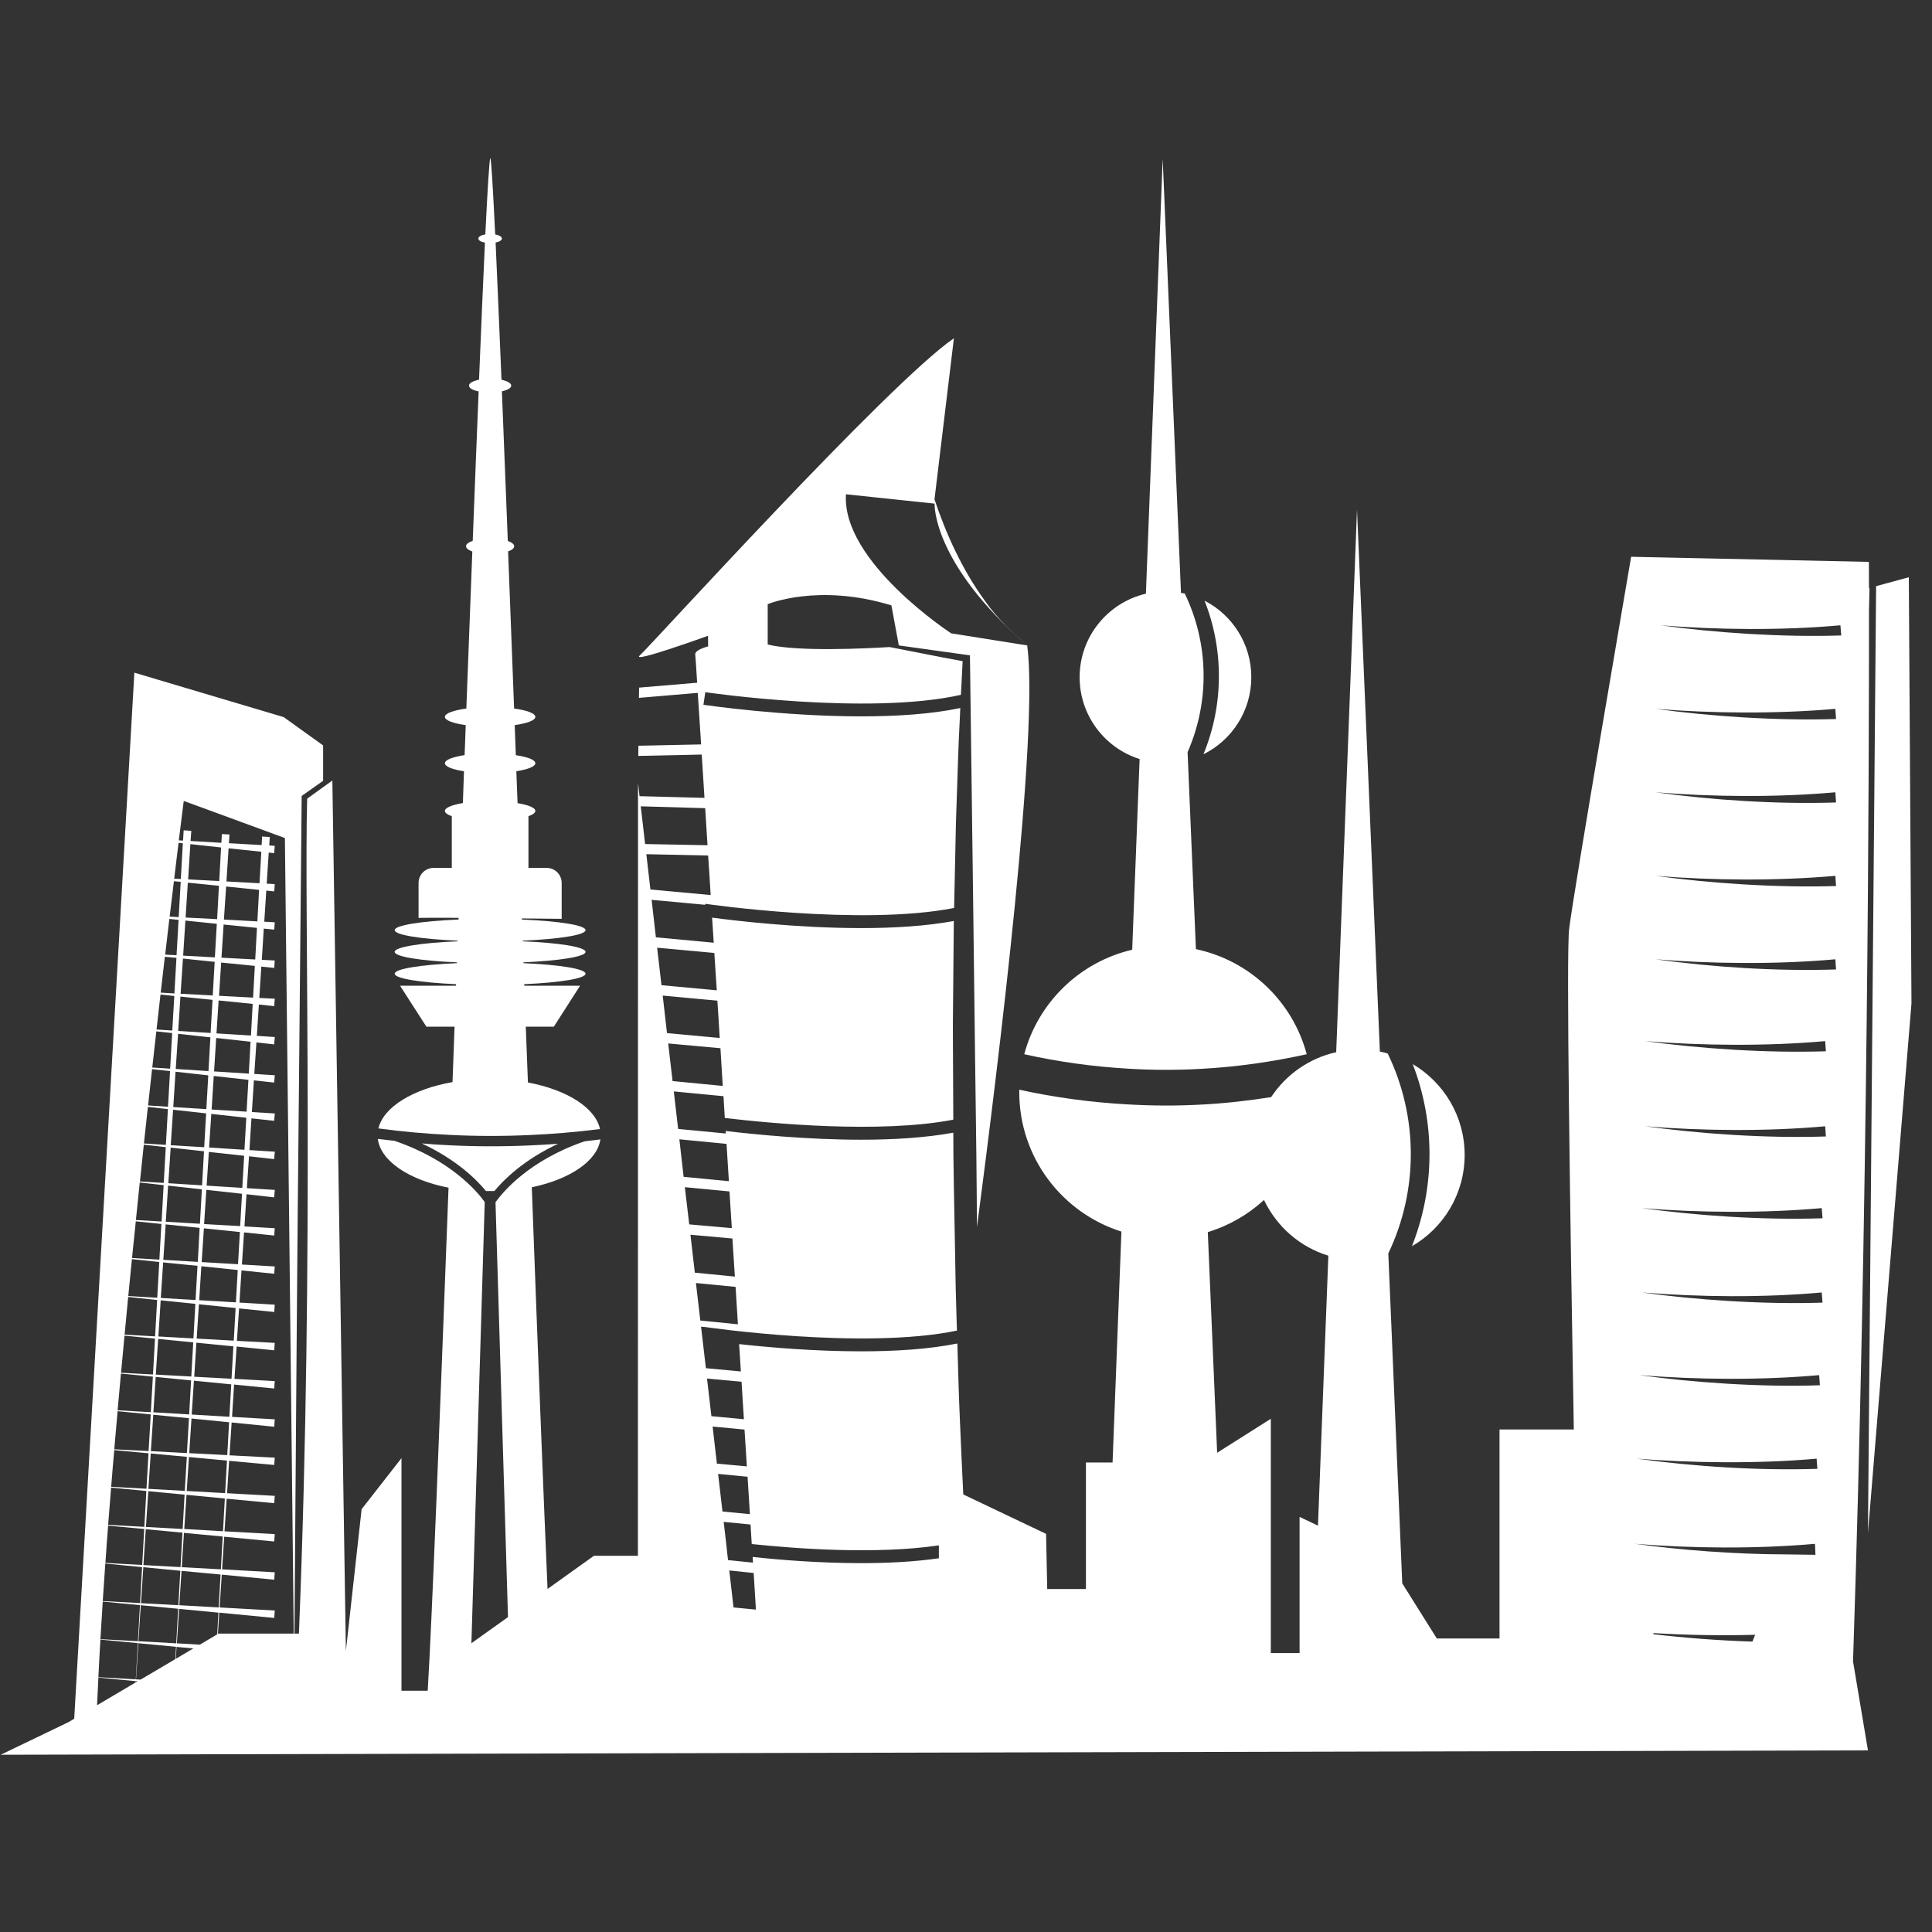 <?xml version="1.0" encoding="UTF-8"?> <svg xmlns="http://www.w3.org/2000/svg" xmlns:xlink="http://www.w3.org/1999/xlink" width="99" zoomAndPan="magnify" viewBox="0 0 74.25 74.25" height="99" preserveAspectRatio="xMidYMid meet" version="1.0"><rect x="0" y="0" width="74.25" height="74.25" fill="#333333" stroke="none"/><defs><clipPath id="cb7580d6e0"><path d="M 39 6.062 L 51 6.062 L 51 42 L 39 42 Z M 39 6.062 " clip-rule="nonzero"></path></clipPath><clipPath id="05128e4326"><path d="M 14 6.062 L 24 6.062 L 24 44 L 14 44 Z M 14 6.062 " clip-rule="nonzero"></path></clipPath><clipPath id="db9d85f8aa"><path d="M 71 22 L 73.508 22 L 73.508 59 L 71 59 Z M 71 22 " clip-rule="nonzero"></path></clipPath><clipPath id="7359d35741"><path d="M 0 13 L 72 13 L 72 67.691 L 0 67.691 Z M 0 13 " clip-rule="nonzero"></path></clipPath></defs><g clip-path="url(#cb7580d6e0)"><path fill="#ffffff" d="M 39.363 40.516 C 40.676 40.809 42.008 40.992 43.34 41.07 C 44.277 41.129 45.219 41.129 46.156 41.078 C 47.52 41.004 48.879 40.812 50.219 40.516 C 49.68 38.488 48.031 36.914 45.961 36.477 L 45.641 28.906 C 46.496 26.961 46.461 24.73 45.531 22.809 C 45.484 22.801 45.434 22.793 45.387 22.785 L 44.684 6.102 L 44.039 22.816 C 42.582 23.156 41.492 24.465 41.492 26.027 C 41.492 27.5 42.461 28.75 43.797 29.172 L 43.512 36.5 C 41.496 36.969 39.898 38.523 39.363 40.516 " fill-opacity="1" fill-rule="nonzero"></path></g><path fill="#ffffff" d="M 46.25 28.988 C 47.34 28.449 48.09 27.324 48.09 26.027 C 48.09 24.742 47.359 23.633 46.293 23.086 C 47.043 24.984 47.027 27.102 46.25 28.988 " fill-opacity="1" fill-rule="nonzero"></path><path fill="#ffffff" d="M 56.289 44.387 C 56.289 42.898 55.488 41.602 54.293 40.895 C 55.164 43.148 55.152 45.648 54.262 47.895 C 55.473 47.195 56.289 45.887 56.289 44.387 " fill-opacity="1" fill-rule="nonzero"></path><path fill="#ffffff" d="M 20.375 44.02 C 19.352 44.066 18.324 44.066 17.301 44.016 C 16.938 44 16.578 43.977 16.219 43.945 C 16.215 43.945 16.211 43.945 16.211 43.945 C 17.527 44.559 18.297 45.312 18.676 45.773 L 19 45.773 C 19.379 45.316 20.145 44.566 21.449 43.957 C 21.445 43.957 21.445 43.957 21.441 43.957 C 21.086 43.984 20.73 44.004 20.375 44.02 " fill-opacity="1" fill-rule="nonzero"></path><g clip-path="url(#05128e4326)"><path fill="#ffffff" d="M 20.359 43.621 C 21.262 43.582 22.164 43.504 23.059 43.391 C 22.879 42.566 21.777 41.879 20.289 41.602 C 20.262 40.891 20.234 40.176 20.207 39.457 L 21.285 39.457 L 22.293 37.883 L 20.148 37.883 C 20.148 37.863 20.148 37.844 20.148 37.824 C 21.523 37.762 22.504 37.605 22.504 37.422 C 22.504 37.234 21.512 37.078 20.117 37.016 C 20.117 37.008 20.117 36.996 20.117 36.984 C 21.508 36.922 22.504 36.766 22.504 36.582 C 22.504 36.395 21.496 36.234 20.086 36.176 C 20.086 36.168 20.086 36.16 20.086 36.152 C 21.496 36.09 22.504 35.934 22.504 35.746 C 22.504 35.559 21.48 35.398 20.055 35.34 C 20.055 35.324 20.055 35.312 20.055 35.297 C 20.922 35.305 21.586 35.312 21.586 35.312 L 21.586 33.934 C 21.586 33.613 21.328 33.355 21.008 33.355 L 20.309 33.355 L 20.309 31.367 C 20.477 31.309 20.574 31.238 20.574 31.164 C 20.574 31.043 20.305 30.934 19.891 30.867 C 19.875 30.457 19.859 30.047 19.844 29.641 C 20.285 29.57 20.574 29.461 20.574 29.332 C 20.574 29.203 20.277 29.09 19.824 29.023 C 19.809 28.637 19.793 28.25 19.781 27.867 C 20.258 27.801 20.574 27.684 20.574 27.551 C 20.574 27.414 20.246 27.297 19.758 27.23 C 19.68 25.141 19.602 23.113 19.527 21.191 C 19.672 21.141 19.762 21.07 19.762 20.992 C 19.762 20.914 19.664 20.844 19.516 20.789 C 19.434 18.723 19.359 16.785 19.289 15.039 C 19.508 14.992 19.648 14.91 19.648 14.82 C 19.648 14.727 19.496 14.645 19.273 14.594 C 19.188 12.512 19.109 10.719 19.047 9.32 C 19.191 9.293 19.289 9.234 19.289 9.168 C 19.289 9.098 19.184 9.039 19.031 9.008 C 18.945 7.234 18.883 6.172 18.844 6.062 C 18.805 6.172 18.738 7.234 18.652 9.008 C 18.492 9.035 18.383 9.098 18.383 9.168 C 18.383 9.238 18.484 9.297 18.637 9.324 C 18.57 10.723 18.496 12.512 18.41 14.594 C 18.18 14.641 18.023 14.723 18.023 14.82 C 18.023 14.914 18.168 14.996 18.395 15.043 C 18.324 16.785 18.246 18.719 18.168 20.785 C 18.008 20.84 17.91 20.914 17.91 20.992 C 17.91 21.07 18.004 21.141 18.152 21.195 C 18.078 23.113 18 25.141 17.922 27.23 C 17.43 27.297 17.098 27.414 17.098 27.551 C 17.098 27.684 17.418 27.801 17.898 27.867 C 17.887 28.25 17.871 28.637 17.855 29.02 C 17.398 29.09 17.098 29.203 17.098 29.332 C 17.098 29.461 17.391 29.574 17.832 29.641 C 17.816 30.047 17.801 30.457 17.789 30.863 C 17.367 30.934 17.098 31.043 17.098 31.164 C 17.098 31.238 17.195 31.309 17.363 31.367 L 17.363 33.355 L 16.664 33.355 C 16.344 33.355 16.086 33.613 16.086 33.934 L 16.086 35.281 C 16.066 35.27 16.742 35.27 17.625 35.273 C 17.625 35.297 17.621 35.316 17.621 35.34 C 16.195 35.398 15.168 35.559 15.168 35.746 C 15.168 35.934 16.18 36.09 17.59 36.152 C 17.59 36.16 17.59 36.168 17.59 36.176 C 16.18 36.234 15.168 36.395 15.168 36.582 C 15.168 36.766 16.164 36.926 17.559 36.984 C 17.559 36.996 17.559 37.008 17.559 37.016 C 16.164 37.078 15.168 37.234 15.168 37.422 C 15.168 37.605 16.148 37.762 17.527 37.824 C 17.527 37.844 17.527 37.863 17.527 37.883 L 15.375 37.883 L 16.387 39.457 L 17.469 39.457 C 17.441 40.168 17.414 40.883 17.391 41.586 C 15.871 41.855 14.742 42.539 14.543 43.367 C 15.465 43.492 16.387 43.574 17.312 43.617 C 18.328 43.668 19.348 43.668 20.359 43.621 " fill-opacity="1" fill-rule="nonzero"></path></g><g clip-path="url(#db9d85f8aa)"><path fill="#ffffff" d="M 73.461 38.566 L 73.359 22.184 L 72.102 22.527 L 71.789 58.91 L 73.461 38.566 " fill-opacity="1" fill-rule="nonzero"></path></g><g clip-path="url(#7359d35741)"><path fill="#ffffff" d="M 69.75 59.332 L 69.758 59.418 L 69.77 59.754 L 68.652 59.738 C 66.672 59.734 64.562 59.57 62.84 59.332 C 65.016 59.508 67.512 59.531 69.75 59.332 Z M 69.816 56.059 L 69.844 56.449 C 67.605 56.523 65.109 56.363 62.906 56.059 C 64.961 56.223 67.555 56.262 69.816 56.059 Z M 69.914 52.848 L 69.941 53.238 C 67.664 53.316 65.062 53.133 63.004 52.848 C 65.211 53.027 67.699 53.047 69.914 52.848 Z M 70.012 49.672 L 70.043 50.062 C 67.754 50.137 65.152 49.957 63.102 49.672 C 65.277 49.848 67.773 49.875 70.012 49.672 Z M 70.012 46.43 L 70.043 46.82 C 67.758 46.898 65.156 46.715 63.102 46.43 C 65.289 46.609 67.781 46.629 70.012 46.43 Z M 70.145 43.285 L 70.172 43.676 C 67.887 43.754 65.285 43.57 63.234 43.285 C 65.398 43.461 67.895 43.488 70.145 43.285 Z M 70.145 40.012 L 70.172 40.402 C 67.887 40.477 65.285 40.297 63.234 40.012 C 65.418 40.188 67.91 40.211 70.145 40.012 Z M 70.535 36.867 L 70.562 37.258 C 68.309 37.332 65.809 37.172 63.625 36.867 C 65.738 37.039 68.242 37.074 70.535 36.867 Z M 70.535 33.66 L 70.562 34.051 C 68.281 34.125 65.68 33.941 63.625 33.66 C 65.789 33.836 68.285 33.859 70.535 33.66 Z M 70.535 30.449 L 70.562 30.84 C 68.328 30.914 65.828 30.754 63.625 30.449 C 65.832 30.629 68.32 30.648 70.535 30.449 Z M 70.535 27.242 L 70.562 27.633 C 68.273 27.707 65.672 27.523 63.625 27.242 C 65.789 27.418 68.285 27.441 70.535 27.242 Z M 70.73 24.031 L 70.762 24.422 C 68.477 24.496 65.875 24.316 63.82 24.031 C 65.984 24.207 68.48 24.234 70.73 24.031 Z M 67.348 63.09 C 66.039 63.047 64.727 62.945 63.543 62.805 L 63.543 62.762 C 64.801 62.84 66.137 62.863 67.453 62.828 Z M 49.945 63.531 L 48.84 63.531 L 48.84 54.527 L 46.777 55.832 L 46.418 47.352 C 47.234 47.105 47.969 46.676 48.578 46.117 C 49.062 47.137 49.957 47.926 51.051 48.258 L 50.652 58.633 L 49.945 58.297 Z M 27.102 31.059 C 27.129 31.516 27.16 31.992 27.191 32.484 L 24.793 32.438 L 24.625 30.988 Z M 27.312 34.398 L 24.996 34.184 L 24.84 32.828 L 27.215 32.879 C 27.25 33.371 27.281 33.879 27.312 34.398 Z M 27.453 36.625 C 27.484 37.098 27.516 37.574 27.547 38.059 L 25.422 37.863 L 25.254 36.422 Z M 27.66 39.891 L 25.633 39.703 L 25.469 38.262 L 27.57 38.457 C 27.602 38.93 27.633 39.406 27.66 39.891 Z M 27.777 41.734 L 25.848 41.547 L 25.68 40.102 L 27.688 40.285 C 27.719 40.766 27.746 41.246 27.777 41.734 Z M 27.922 43.961 C 27.949 44.438 27.98 44.914 28.012 45.395 L 26.273 45.227 L 26.109 43.785 Z M 28.125 47.199 L 26.488 47.055 L 26.32 45.625 L 28.035 45.789 C 28.066 46.262 28.094 46.73 28.125 47.199 Z M 28.242 49.062 L 26.703 48.91 L 26.535 47.453 L 28.148 47.598 C 28.18 48.086 28.211 48.574 28.242 49.062 Z M 28.359 50.895 L 26.914 50.75 L 26.746 49.309 L 28.27 49.457 C 28.297 49.941 28.328 50.418 28.359 50.895 Z M 28.5 53.102 C 28.527 53.59 28.559 54.07 28.59 54.543 L 27.34 54.426 L 27.172 52.98 Z M 28.703 56.355 L 27.551 56.25 L 27.387 54.824 L 28.613 54.941 C 28.645 55.422 28.676 55.895 28.703 56.355 Z M 28.82 58.191 L 27.766 58.09 L 27.598 56.645 L 28.73 56.754 C 28.762 57.246 28.789 57.727 28.82 58.191 Z M 28.891 59.34 C 30.633 59.523 33.68 59.746 36.082 59.391 L 36.082 59.887 C 35.137 60.023 34.109 60.074 33.102 60.074 C 31.523 60.074 29.996 59.953 28.926 59.836 C 28.93 59.91 28.934 59.984 28.938 60.055 L 27.98 59.957 L 27.953 59.723 L 27.898 59.223 L 27.812 58.488 L 28.844 58.59 C 28.859 58.844 28.875 59.094 28.891 59.34 Z M 28.027 60.355 L 28.965 60.453 C 28.996 60.949 29.023 61.418 29.051 61.859 L 28.191 61.777 Z M 3.781 64.473 L 5.215 64.609 L 5.211 64.66 L 3.73 65.535 C 3.746 65.188 3.762 64.836 3.781 64.473 Z M 3.859 63.012 L 5.297 63.148 L 5.219 64.539 L 3.781 64.457 C 3.805 63.988 3.828 63.504 3.859 63.012 Z M 3.949 61.551 L 5.379 61.688 L 5.301 63.074 L 3.859 62.996 C 3.887 62.52 3.918 62.039 3.949 61.551 Z M 3.949 61.531 C 3.98 61.055 4.012 60.574 4.047 60.09 L 5.461 60.227 L 5.383 61.609 Z M 4.156 58.633 L 5.543 58.762 L 5.465 60.145 L 4.051 60.066 C 4.082 59.594 4.117 59.113 4.156 58.633 Z M 4.27 57.172 L 5.625 57.301 L 5.547 58.68 L 4.156 58.602 C 4.191 58.129 4.23 57.652 4.27 57.172 Z M 4.391 55.73 L 5.707 55.852 L 5.629 57.215 L 4.273 57.141 C 4.309 56.672 4.348 56.203 4.391 55.73 Z M 4.52 54.234 L 5.793 54.359 L 5.711 55.766 L 4.391 55.699 C 4.434 55.211 4.477 54.723 4.52 54.234 Z M 4.648 52.789 L 5.875 52.906 L 5.797 54.273 L 4.52 54.199 C 4.562 53.73 4.605 53.258 4.648 52.789 Z M 4.785 51.332 L 5.957 51.445 L 5.879 52.824 L 4.652 52.758 C 4.695 52.281 4.738 51.805 4.785 51.332 Z M 4.926 49.844 L 6.039 49.961 L 5.961 51.359 L 4.789 51.293 C 4.832 50.809 4.879 50.328 4.926 49.844 Z M 5.07 48.391 L 6.121 48.5 L 6.043 49.875 L 4.93 49.809 C 4.977 49.332 5.023 48.859 5.07 48.391 Z M 5.219 46.938 L 6.203 47.039 L 6.125 48.41 L 5.074 48.348 C 5.121 47.875 5.172 47.402 5.219 46.938 Z M 5.371 45.445 L 6.289 45.547 L 6.211 46.945 L 5.223 46.887 C 5.273 46.402 5.324 45.922 5.371 45.445 Z M 5.527 43.992 L 6.371 44.086 L 6.293 45.461 L 5.379 45.406 C 5.426 44.93 5.477 44.457 5.527 43.992 Z M 5.684 42.539 L 6.453 42.625 L 6.375 44 L 5.531 43.945 C 5.582 43.469 5.633 43 5.684 42.539 Z M 5.844 41.09 L 6.535 41.164 L 6.457 42.535 L 5.691 42.484 C 5.742 42.012 5.793 41.547 5.844 41.09 Z M 6.008 39.637 L 6.617 39.703 L 6.539 41.07 L 5.852 41.027 C 5.902 40.555 5.957 40.09 6.008 39.637 Z M 6.168 38.223 L 6.699 38.277 L 6.621 39.605 L 6.016 39.566 C 6.066 39.105 6.117 38.656 6.168 38.223 Z M 6.336 36.77 L 6.781 36.812 L 6.703 38.18 L 6.176 38.148 C 6.23 37.672 6.285 37.211 6.336 36.77 Z M 6.508 35.316 L 6.863 35.352 L 6.785 36.711 L 6.348 36.688 C 6.402 36.207 6.457 35.75 6.508 35.316 Z M 6.684 33.867 L 6.945 33.891 L 6.867 35.246 L 6.52 35.227 C 6.578 34.738 6.633 34.285 6.684 33.867 Z M 6.863 32.391 L 7.027 32.41 L 6.949 33.781 L 6.695 33.77 C 6.758 33.25 6.812 32.785 6.863 32.391 Z M 6.848 61.828 L 6.773 63.156 L 5.32 63.074 L 5.41 61.691 Z M 6.93 60.367 L 6.855 61.691 L 5.418 61.613 L 5.508 60.23 Z M 7.012 58.902 L 6.938 60.227 L 5.512 60.148 L 5.602 58.77 Z M 7.094 57.441 L 7.02 58.762 L 5.609 58.684 L 5.699 57.309 Z M 7.176 55.988 L 7.18 55.988 L 7.102 57.297 L 5.703 57.219 L 5.793 55.859 Z M 7.262 54.504 L 7.184 55.844 L 5.797 55.77 L 5.891 54.371 Z M 7.344 53.051 L 7.27 54.359 L 5.895 54.277 L 5.984 52.918 Z M 7.426 51.59 L 7.352 52.902 L 5.988 52.828 L 6.078 51.457 Z M 7.508 50.109 L 7.434 51.438 L 6.086 51.363 L 6.176 49.973 Z M 7.59 48.648 L 7.516 49.961 L 6.18 49.883 L 6.27 48.516 Z M 7.672 47.188 L 7.602 48.496 L 6.277 48.418 L 6.367 47.055 Z M 7.758 45.707 L 7.684 47.031 L 6.371 46.953 L 6.461 45.566 Z M 7.84 44.246 L 7.766 45.555 L 6.469 45.473 L 6.559 44.105 Z M 7.922 42.789 L 7.848 44.09 L 6.562 44.012 L 6.652 42.648 Z M 8.004 41.328 L 7.93 42.625 L 6.66 42.547 L 6.746 41.188 Z M 8.086 39.867 L 8.012 41.164 L 6.754 41.082 L 6.844 39.73 Z M 8.168 38.426 L 8.094 39.699 L 6.852 39.621 L 6.848 39.621 L 6.934 38.301 Z M 8.25 36.965 L 8.176 38.258 L 6.941 38.191 L 7.031 36.84 Z M 8.332 35.504 L 8.258 36.793 L 7.039 36.727 L 7.125 35.379 Z M 8.414 34.043 L 8.344 35.328 L 8.34 35.324 L 7.133 35.262 L 7.219 33.922 Z M 8.426 33.859 L 7.23 33.797 L 7.316 32.441 L 8.496 32.57 Z M 8.32 39.715 L 8.402 38.449 L 9.711 38.582 L 9.645 39.797 Z M 8.227 41.176 L 8.309 39.891 L 9.629 40.035 L 9.562 41.262 Z M 8.133 42.641 L 8.215 41.352 L 9.547 41.5 L 9.477 42.723 Z M 8.035 44.102 L 8.121 42.809 L 9.465 42.957 L 9.395 44.188 Z M 7.941 45.566 L 8.027 44.27 L 9.383 44.418 L 9.312 45.652 Z M 7.844 47.043 L 7.93 45.727 L 9.301 45.879 L 9.23 47.121 Z M 7.75 48.504 L 7.836 47.207 L 9.219 47.348 L 9.148 48.586 Z M 7.656 49.969 L 7.738 48.664 L 9.137 48.809 L 9.066 50.051 Z M 7.559 51.445 L 7.645 50.125 L 9.055 50.27 L 8.984 51.523 Z M 7.465 52.91 L 7.547 51.602 L 8.969 51.742 L 8.898 52.988 Z M 7.367 54.363 L 7.453 53.062 L 8.887 53.203 L 8.816 54.449 Z M 7.273 55.848 L 7.359 54.516 L 8.805 54.66 L 8.734 55.922 Z M 7.176 57.301 L 7.262 55.996 L 8.723 56.133 L 8.652 57.383 Z M 7.082 58.762 L 7.168 57.449 L 8.641 57.59 L 8.57 58.848 Z M 6.984 60.23 L 7.07 58.91 L 8.559 59.051 L 8.488 60.312 Z M 6.891 61.691 L 6.977 60.371 L 8.477 60.512 L 8.406 61.777 Z M 7.43 63.352 L 6.758 63.75 L 6.785 63.293 Z M 7.68 63.207 L 6.797 63.156 L 6.883 61.832 L 8.395 61.977 L 8.348 62.812 Z M 9.793 37.121 L 9.727 38.34 L 8.418 38.27 L 8.5 36.992 Z M 9.875 35.66 L 9.809 36.875 L 8.512 36.805 L 8.594 35.531 Z M 8.703 33.875 L 8.785 32.602 L 10.043 32.734 L 9.973 33.945 Z M 9.957 34.199 L 9.891 35.41 L 8.605 35.34 L 8.691 34.07 Z M 5.285 64.617 L 5.219 64.656 L 5.223 64.609 Z M 5.402 64.551 L 5.227 64.539 L 5.316 63.152 L 6.766 63.289 L 6.738 63.762 Z M 7.062 30.781 L 10.949 32.207 L 11.289 62.781 L 8.398 62.781 L 8.375 62.797 L 8.426 61.977 L 10.539 62.18 L 10.559 61.895 L 8.441 61.777 L 8.523 60.516 L 10.539 60.711 L 10.559 60.426 L 8.535 60.312 L 8.617 59.059 L 10.539 59.242 L 10.559 58.957 L 8.633 58.852 L 8.629 58.852 L 8.711 57.598 L 10.539 57.77 L 10.559 57.488 L 8.727 57.387 L 8.805 56.141 L 10.539 56.301 L 10.559 56.02 L 8.82 55.93 L 8.902 54.668 L 10.539 54.832 L 10.559 54.547 L 8.918 54.453 L 8.996 53.211 L 10.539 53.363 L 10.559 53.078 L 9.012 52.992 L 9.094 51.75 L 10.539 51.895 L 10.559 51.609 L 9.105 51.531 L 9.188 50.285 L 10.539 50.422 L 10.559 50.141 L 9.203 50.059 L 9.281 48.824 L 10.539 48.953 L 10.559 48.672 L 9.297 48.598 L 9.379 47.363 L 10.539 47.484 L 10.559 47.203 L 9.395 47.133 L 9.473 45.898 L 10.535 46.016 L 10.562 45.73 L 9.488 45.664 L 9.57 44.438 L 10.535 44.547 L 10.562 44.262 L 9.586 44.199 L 9.664 42.98 L 10.535 43.074 L 10.562 42.793 L 9.68 42.738 L 9.758 41.52 L 10.535 41.605 L 10.562 41.324 L 9.773 41.273 L 9.855 40.062 L 10.535 40.137 L 10.562 39.855 L 9.871 39.809 L 9.949 38.605 L 10.539 38.668 L 10.559 38.383 L 9.965 38.352 L 10.043 37.148 L 10.539 37.199 L 10.559 36.914 L 10.062 36.887 L 10.137 35.688 L 10.539 35.727 L 10.559 35.445 L 10.156 35.422 L 10.234 34.227 L 10.539 34.258 L 10.559 33.977 L 10.25 33.961 L 10.328 32.766 L 10.535 32.789 L 10.559 32.508 L 10.348 32.492 L 10.367 32.168 L 10.074 32.148 L 10.055 32.477 L 8.797 32.406 L 8.82 32.07 L 8.527 32.055 L 8.508 32.391 L 7.324 32.32 L 7.352 31.93 L 7.059 31.91 L 7.035 32.305 L 6.871 32.297 C 6.992 31.328 7.062 30.781 7.062 30.781 Z M 32.512 18.996 L 35.918 19.355 C 35.918 19.355 35.801 21.617 39.477 24.805 L 36.555 24.34 C 36.555 24.34 32.34 21.594 32.512 18.996 Z M 71.828 23.48 L 71.848 22.598 L 71.828 22.602 C 71.824 21.945 71.824 21.594 71.824 21.594 L 62.688 21.398 C 62.688 21.398 60.504 34.105 60.305 35.695 C 60.191 36.609 60.34 46.598 60.484 54.938 L 57.629 54.938 L 57.629 62.969 L 55.219 62.969 L 53.891 60.852 L 53.355 48.172 C 54.516 45.742 54.508 42.914 53.332 40.488 C 53.234 40.457 53.133 40.434 53.031 40.414 L 52.152 19.582 L 51.352 40.438 C 50.312 40.668 49.422 41.301 48.852 42.164 C 47.977 42.301 47.098 42.402 46.215 42.449 C 45.238 42.504 44.262 42.5 43.285 42.441 C 41.906 42.363 40.531 42.176 39.172 41.879 L 39.172 41.973 C 39.172 44.484 40.82 46.613 43.098 47.332 L 42.758 56.207 L 41.734 56.207 L 41.734 61.07 L 40.246 61.07 L 40.203 58.949 L 37.02 57.434 C 36.996 56.93 36.973 56.426 36.949 55.922 C 36.914 55.07 36.871 54.219 36.844 53.367 L 36.793 51.633 C 35.688 51.855 34.391 51.934 33.105 51.934 C 31.32 51.934 29.57 51.785 28.406 51.656 C 28.43 52.008 28.449 52.359 28.473 52.707 L 27.129 52.582 L 26.961 51.148 L 26.941 50.988 L 27.105 51 C 27.168 51.012 33.195 51.883 36.777 51.137 L 36.766 50.809 L 36.73 49.531 L 36.707 48.254 L 36.66 45.695 L 36.641 44.414 L 36.637 43.531 C 35.566 43.727 34.328 43.801 33.105 43.801 C 31.031 43.801 28.996 43.598 27.887 43.465 C 27.891 43.496 27.895 43.531 27.895 43.562 L 26.062 43.387 L 25.895 41.945 L 27.805 42.129 C 27.82 42.406 27.84 42.688 27.855 42.965 C 29.562 43.168 33.801 43.578 36.637 43.031 L 36.625 40.582 C 36.625 40.152 36.617 39.727 36.621 39.301 L 36.633 38.023 L 36.656 35.465 C 36.656 35.441 36.66 35.418 36.66 35.395 C 35.582 35.594 34.336 35.668 33.105 35.668 C 30.641 35.668 28.238 35.383 27.367 35.266 C 27.387 35.582 27.41 35.902 27.43 36.23 L 25.207 36.023 L 25.043 34.582 L 27.102 34.773 L 27.105 34.734 C 27.168 34.746 33.074 35.598 36.668 34.895 C 36.68 34.23 36.695 33.566 36.711 32.906 L 36.738 31.629 L 36.781 30.348 C 36.812 29.496 36.832 28.641 36.879 27.789 C 36.887 27.598 36.895 27.402 36.906 27.211 C 35.777 27.449 34.434 27.531 33.105 27.531 C 30.117 27.531 27.215 27.113 27.035 27.086 L 27.105 26.602 C 27.168 26.613 33.367 27.508 36.93 26.703 C 36.949 26.273 36.973 25.84 36.996 25.41 C 36.5 25.316 36.004 25.227 35.508 25.125 L 34.188 24.867 C 33.234 24.926 30.648 25.051 29.504 24.77 L 29.504 23.219 C 29.504 23.219 31.441 22.402 34.258 23.266 L 34.543 24.805 L 37.234 25.18 L 37.277 25.184 L 37.277 25.227 L 37.41 35.457 L 37.473 40.57 C 37.492 42.277 37.523 43.98 37.535 45.688 L 37.547 47.156 C 38.406 40.617 39.93 28.129 39.477 24.805 C 38.91 24.301 38.301 23.75 37.84 23.074 C 36.969 21.879 36.348 20.492 35.914 19.191 L 36.66 13 C 34.129 14.742 24.973 24.852 24.59 25.188 C 24.207 25.523 27.211 24.434 27.211 24.434 L 27.215 24.84 C 26.914 24.926 26.711 25.031 26.719 25.152 C 26.727 25.191 26.75 25.574 26.793 26.238 L 24.562 26.426 C 24.559 26.551 24.559 26.68 24.555 26.82 L 26.816 26.629 C 26.852 27.168 26.895 27.832 26.945 28.609 L 24.535 28.66 C 24.535 28.789 24.531 28.918 24.531 29.051 L 26.969 29 C 27.004 29.516 27.039 30.07 27.074 30.664 L 24.578 30.598 L 24.52 30.094 C 24.52 30.359 24.52 49.59 24.516 59.793 L 22.824 59.793 L 21.043 61.066 C 20.879 57.301 20.664 51.762 20.438 45.629 C 21.898 45.324 22.953 44.621 23.074 43.789 C 22.871 43.816 22.668 43.84 22.465 43.863 C 20.34 44.594 19.336 45.797 19.043 46.203 L 19.523 62.148 L 18.117 63.152 L 18.629 46.195 C 18.328 45.777 17.309 44.574 15.16 43.844 C 14.949 43.82 14.734 43.797 14.52 43.77 C 14.629 44.625 15.723 45.348 17.238 45.645 C 16.902 54.555 16.605 62.207 16.438 64.977 L 15.43 64.977 L 15.43 56.039 L 13.898 58 L 13.293 63.449 L 12.773 29.996 L 11.805 30.695 C 11.68 34.836 12.09 47.941 11.488 62.781 L 11.316 62.781 C 11.492 39.496 11.383 53.68 11.594 30.59 C 11.602 30.586 12.082 30.246 12.418 30.008 L 12.418 28.648 L 10.902 27.559 L 5.164 25.852 L 2.852 66.055 L 2.625 66.188 L 0.027 67.438 L 71.789 67.27 L 71.215 63.848 C 71.793 46.473 71.832 29.109 71.828 23.48 " fill-opacity="1" fill-rule="nonzero"></path></g></svg> 